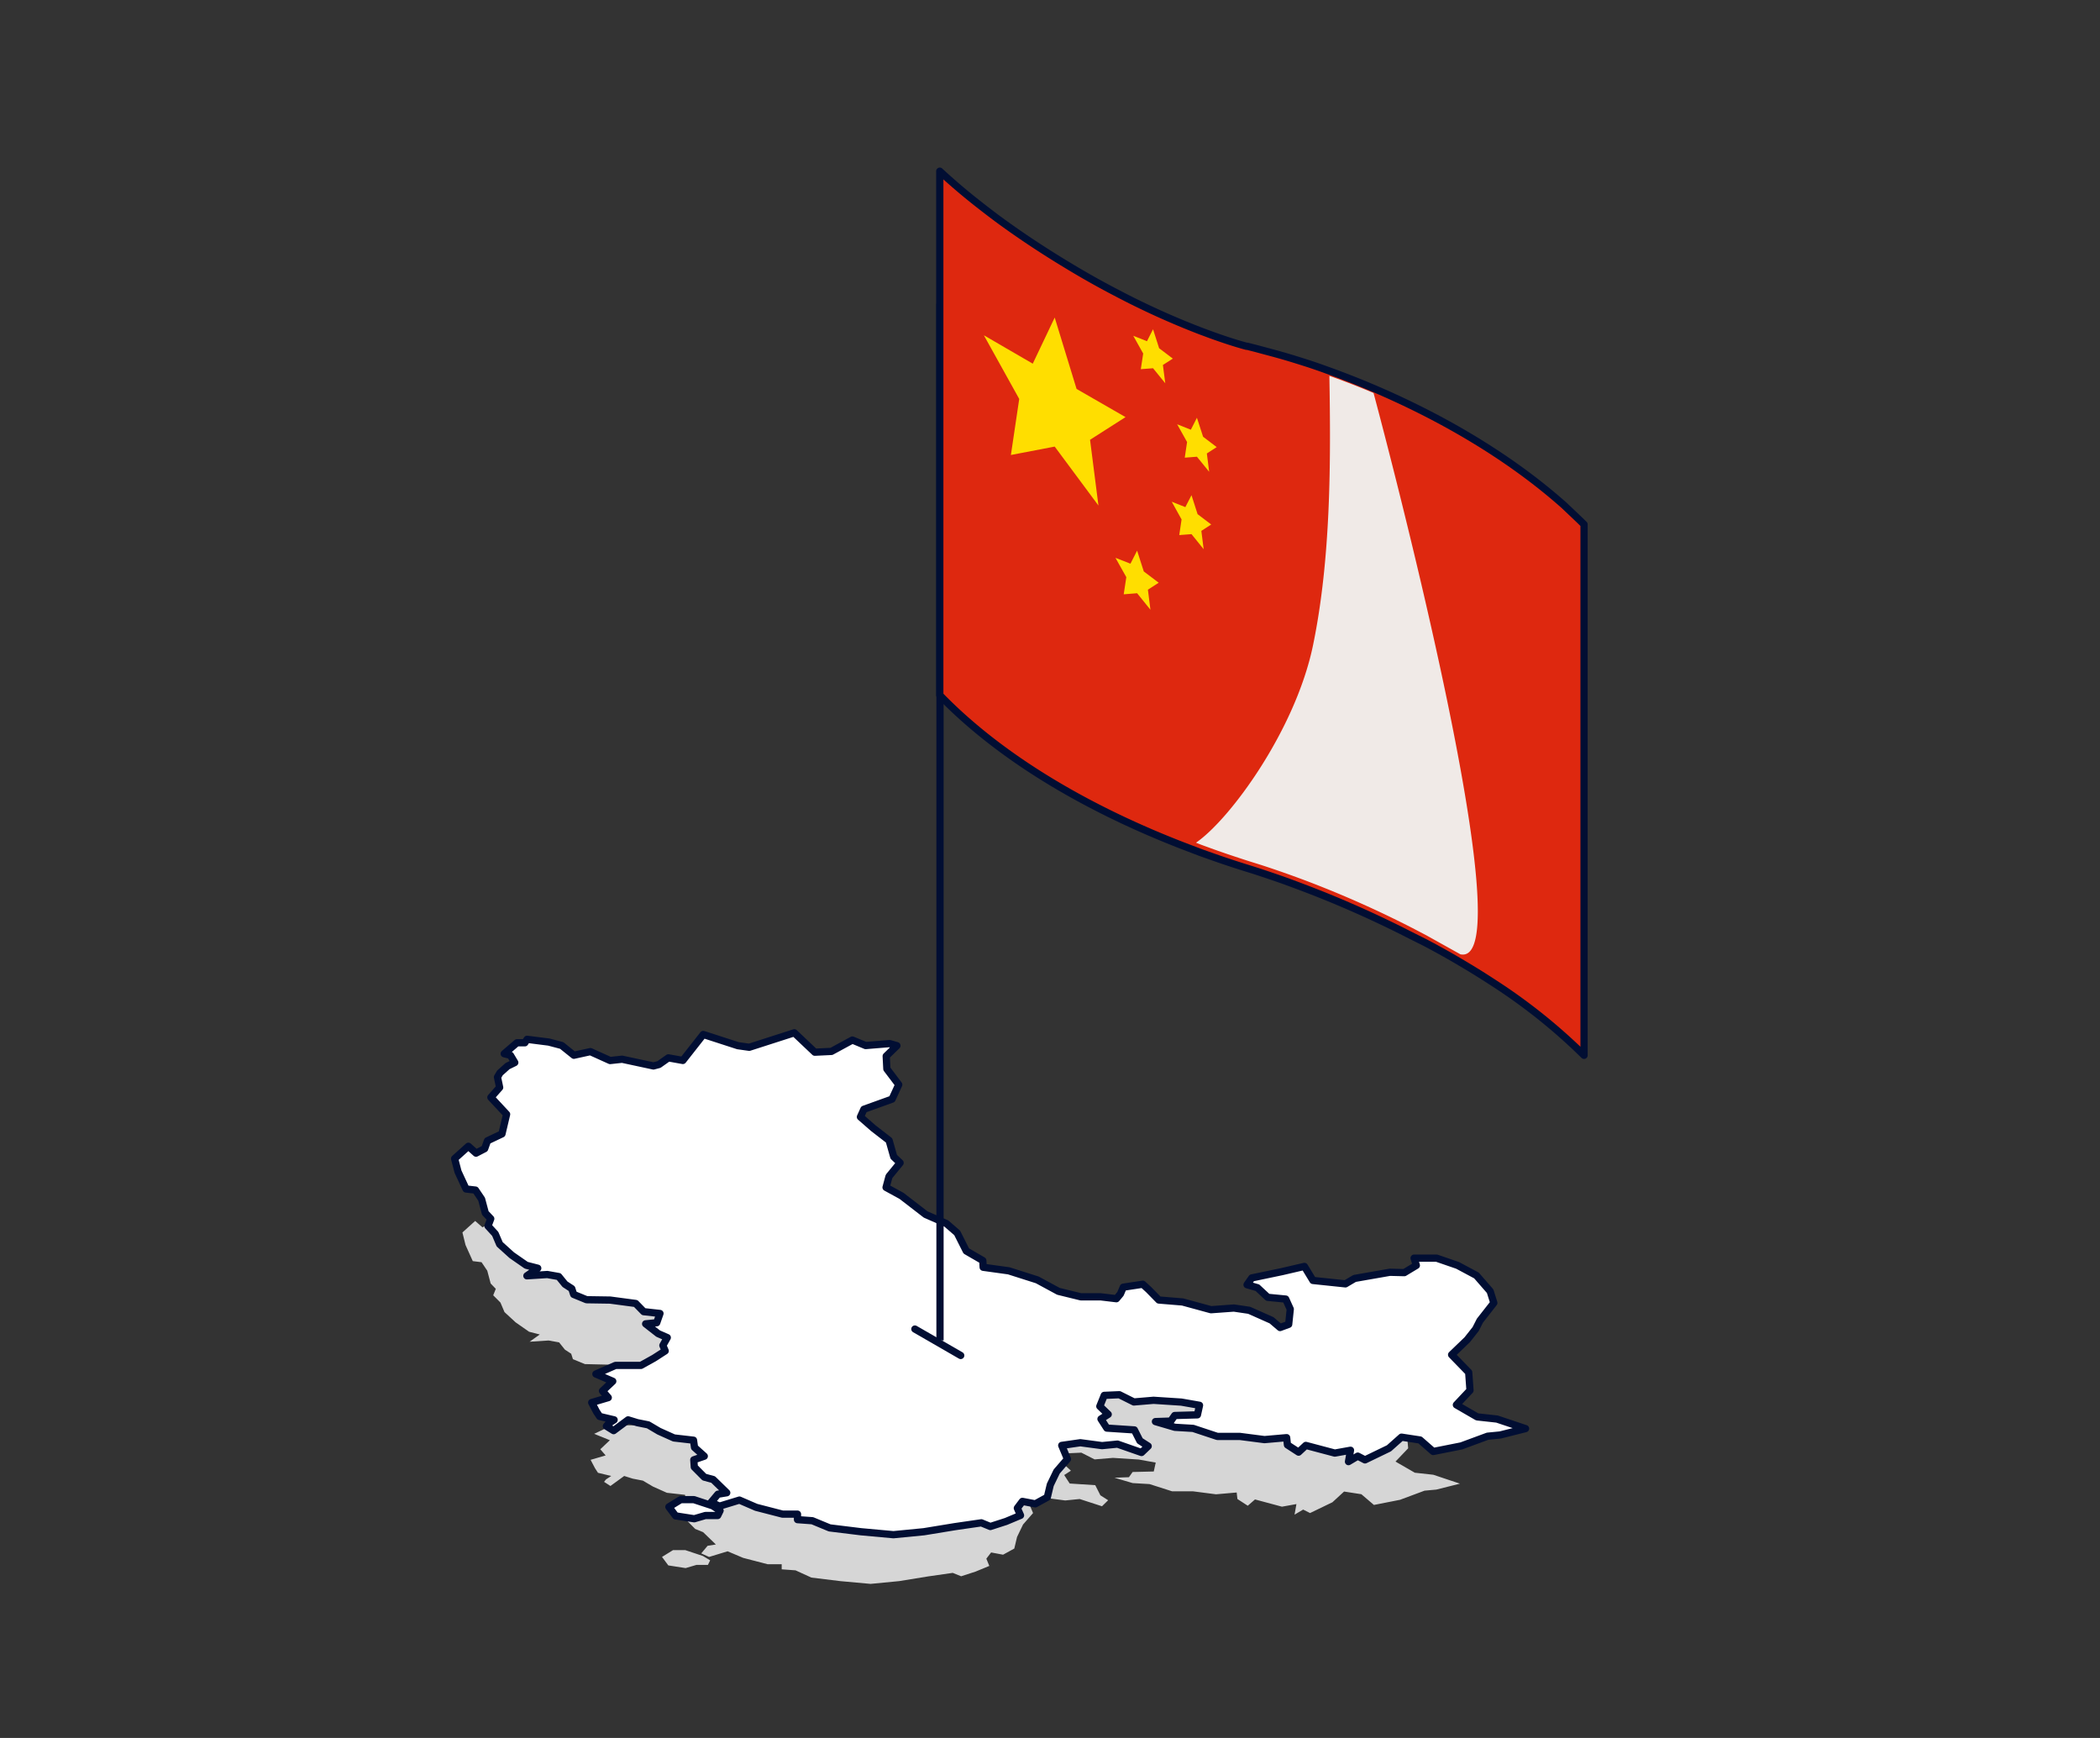 <?xml version="1.0" encoding="UTF-8"?> <svg xmlns="http://www.w3.org/2000/svg" viewBox="0 0 290 240"><rect x="0" y="0" width="290" height="240" fill="#333333" stroke="none"/><defs><style>.cls-7{fill:#ffde00}</style></defs><g style="isolation:isolate"><g id="China_flag" data-name="China flag"><path id="shadow-land" d="M94.68 216.54l-2.39-.37-.87-1.17 1.52-.94h1.7l2.43.81 1 .6-.31.63h-1.58zm97.39-21.09l2.2 2.26.19 2.29-1.75 1.83 2.67 1.54 2.55.28 3.68 1.23-3.26.82-1.63.15-3.38 1.26-3.61.71-1.73-1.48-2.39-.37-1.61 1.48-3.09 1.49-.95-.48-1.19.7.26-1.46-2 .36-3.72-1-1 .87-1.43-.93-.1-.9-2.85.25-3.17-.41h-2.89l-3.12-1-2.34-.14-2.51-.74 2-.07.51-.72 2.92-.07.27-1.23-2.33-.42-3.57-.23-2.54.21-1.83-.93-1.95.09-.57 1.4 1.08 1-.93.6.76 1.17 3.53.23.71 1.4 1.07.68-.85.83-3.08-1-2 .2-2.79-.37-2.39.34.74 1.77-1.38 1.58-.83 1.72-.38 1.6-1.55.85-1.65-.31-.66.86.41 1-1.89.78-2 .65-1.16-.47-3.41.49-4 .65-3.93.38-4.18-.38-4-.49-2.19-1-1.91-.14v-.7h-1.93l-3.39-.88-2.15-.91-2.56.78-1.08-.49.88-1.05 1.14-.18-1.76-1.7-1.1-.45-1.29-1.3-.07-.92 1.36-.47-1.26-1.12-.14-.9-2.51-.28-1.92-.86-1.39-.82-1.4-.27-1.18-.37-1.9 1.38-.88-.57.27-.34.72-.47-1.83-.44-.41-.63-.61-1.16 2.08-.61-.74-.85 1.32-1.25-2.17-.88 2.48-1.18h3.27l1.67-.89 1.45-.89-.3-.71.56-1-1.18-.49-1.6-1.26 1.42-.14.42-1.19-2.1-.24-1-1.13-3.29-.44-3.07-.07-1.66-.68-.24-.75-.87-.57-.8-1-1.45-.26-2.62.17 1.4-1-1.48-.38-1.86-1.3-1.53-1.41-.56-1.32-1-1 .36-.89-.71-.74-.47-1.77-.79-1.17-1.21-.15-1-2.22-.43-1.74 1.76-1.59 1 .88 1.11-.57.36-1L70 167l.59-2.52-2-2.17 1.14-1.26-.28-1.33.31-.54 1-.87.92-.46-.56-.9-.81-.21 1.63-1.45h1l.28-.45 2.76.35 1.66.45 1.56 1.25 2.13-.46 2.53 1.14 1.55-.17 4 .87.78-.16 1.21-.87 1.83.34 2.62-3.34 4.46 1.44 1.45.2 5.8-1.88 2.64 2.5 2.14-.1L115 155l1.7.7 3.1-.25.9.27-1.36 1.28.08 1.66 1.53 2-.86 1.89-3.62 1.31-.44 1 1.66 1.45 2 1.57.6 2.1.81.78-1.42 1.75-.37 1.42 2 1.08 3.09 2.4 2.67 1.16 1.38 1.21 1.18 2.32 2.12 1.23.05.86 3.3.46 3.65 1.17 2.72 1.47 2.89.7h2.54l2 .24.51-.62.37-.86 2.5-.39.77.71 1.3 1.33 3.06.25 3.65 1 2.94-.21 2 .29 2.9 1.27 1.09 1 1.1-.41.21-2-.59-1.29-2.31-.23-1.33-1.24-1.33-.38.62-.88 3.87-.8 2.89-.68 1.1 1.81 4.18.44 1.18-.7 4.53-.79 1.88.05 1.55-.92-.28-1h2.89l2.7 1 2.42 1.3 1.76 2 .48 1.51-1.79 2.28-.55 1.08-1.08 1.33z" style="mix-blend-mode:multiply" fill="#d6d6d6"></path><path d="M95.87 209.73l-2.57-.4-.93-1.24 1.63-1h1.83l2.61.86 1 .66-.33.67h-1.7zm104.59-22.65l2.36 2.43.18 2.49-1.88 2 2.87 1.66 2.74.3 3.94 1.32-3.5.88-1.74.17-3.63 1.34-3.88.77-1.82-1.59-2.56-.39-1.73 1.54-3.31 1.6-1-.52-1.28.76.28-1.57-2.17.39-4-1.06-1 .93-1.54-1-.11-1-3.06.27-3.4-.44h-3.11l-3.35-1.11-2.51-.15-2.69-.79 2.12-.07.54-.77 3.14-.09.29-1.32-2.51-.44-3.84-.25-2.72.23-2-1-2.09.09-.61 1.51 1.16 1.11-1 .64.81 1.26 3.8.25.76 1.5 1.15.74-.92.88-3.32-1.16-2.13.21-3-.4-2.57.37.79 1.89-1.48 1.71-.89 1.84-.41 1.72-1.66.91-1.78-.34-.7.93.44 1-2 .84-2.17.7-1.24-.51-3.66.53-4.27.7-4.21.41-4.49-.41-4.32-.53-2.39-.99-2.05-.15v-.76h-2.07l-3.64-.94-2.31-1-2.75.84-1.16-.53.94-1.12 1.22-.2-1.88-1.83-1.22-.33-1.38-1.39-.07-1 1.45-.5-1.35-1.21-.14-1-2.7-.31-2.07-.93-1.49-.88-1.5-.3-1.27-.39-2 1.49-1-.62.3-.36.77-.51-2-.47-.45-.68-.65-1.24L84 193l-.8-.92 1.42-1.34-2.33-1 2.71-1.19h3.51l1.8-1 1.55-1-.32-.76.61-1.08-1.26-.55-1.73-1.35 1.53-.15.45-1.28-2.25-.25-1.1-1.13-3.53-.47-3.26-.05-1.78-.73-.26-.8-.94-.61-.86-1.06-1.58-.28-2.82.18 1.5-1.05-1.59-.41-2-1.39-1.67-1.51-.61-1.43-1-1.09.38-1-.75-.79-.51-1.91-.85-1.26-1.3-.15-1.11-2.39-.47-1.8 1.9-1.71 1.06.95 1.19-.62.39-1.09 2-.95.64-2.71-2.17-2.33 1.21-1.37-.3-1.43.34-.58 1.05-.94 1-.49-.6-1-.86-.22 1.76-1.51h1.09l.31-.48 3 .38 1.78.47 1.68 1.35 2.28-.5 2.72 1.23 1.66-.18 4.33.93.76-.2 1.3-.92 2 .36 2.82-3.59 4.78 1.55 1.57.22 6.22-2 2.83 2.68 2.3-.11 2.89-1.57 1.83.76 3.32-.27 1 .29-1.48 1.44.09 1.77 1.64 2.17-.92 2-3.89 1.4-.48 1.06 1.79 1.56 2.17 1.68.64 2.26.88.84-1.53 1.87-.41 1.52 2.14 1.17 3.33 2.57 2.86 1.25 1.49 1.29 1.26 2.5 2.28 1.32.05.93 3.54.49 3.93 1.25 2.92 1.58 3.1.76h2.73l2.18.26.56-.67.39-.92 2.69-.41.82.75 1.4 1.43 3.28.27 3.92 1.07 3.16-.23 2.11.31 3.1 1.38 1.17 1 1.19-.44.22-2.1-.63-1.39-2.48-.24-1.43-1.33-1.43-.41.66-.94 4.16-.87 3.1-.72 1.18 1.94 4.49.47 1.27-.75 4.86-.85 2 .05 1.66-1-.31-1h3.11l2.9 1 2.6 1.39 1.89 2.17.51 1.62-1.92 2.45-.59 1.16-1.16 1.47z" stroke-linejoin="round" stroke="#010e33" fill="#fff"></path><path stroke-miterlimit="10" fill="none" stroke="#010e33" d="M129.81 41.92V185.1"></path><path d="M216 69.79c-8.09-7.19-17.83-12.57-26.62-16.29-2.15-.91-4.25-1.72-6.24-2.43-.79-.29-1.55-.55-2.3-.8-1.3-.42-2.55-.81-3.73-1.15s-2.54-.69-3.67-1l-1.18-.3h-.11c-.8-.21-1.64-.47-2.51-.75-1-.33-2.11-.71-3.21-1.13l-.52-.19A108.1 108.1 0 0 1 154 40.34c-2.21-1.15-4.46-2.42-6.68-3.77-3.31-2-6.57-4.15-9.68-6.45-.79-.59-1.57-1.19-2.35-1.8a85.198 85.198 0 0 1-5.51-4.68V96a63.58 63.58 0 0 0 3.66 3.48c8.8 7.74 20 13.56 30.73 17.63l1.66.63c1.26.45 2.5.89 3.73 1.3.93.31 1.86.61 2.77.89 1.5.46 3.07 1 4.7 1.56 1.21.44 2.46.9 3.73 1.39a146.6 146.6 0 0 1 14.05 6.29l2 1c1.63.86 3.24 1.75 4.82 2.69 1.57.92 3.12 1.88 4.63 2.87a77.82 77.82 0 0 1 12.49 10V72.42c-.91-.9-1.85-1.77-2.75-2.63z" stroke-linecap="round" fill="#de280f" stroke-linejoin="round" stroke="#010e33"></path><path id="shadow-flag" d="M201.67 131.78l-4.7-2.62-1.91-1a144.51 144.51 0 0 0-13.72-6.16c-1.24-.48-2.46-.93-3.64-1.35-1.59-.56-3.12-1.08-4.59-1.53-.88-.27-1.78-.57-2.69-.87-1.21-.4-2.42-.82-3.64-1.27-.54-.19-1.08-.39-1.62-.61 4.71-3.22 13.76-15.59 16.17-27.3 2.46-11.92 2.46-25.26 2.25-37.17 1.95.69 4 1.48 6.1 2.37 1.82 6.79 21.04 79.45 11.99 77.51z" style="mix-blend-mode:multiply" fill="#f0eae7"></path><path class="cls-7" d="M145.65 43.85l3.02 9.86 6.76 3.89-4.9 3.13 1.16 9.08-6.04-8.14-6.05 1.16 1.15-7.74-4.88-8.79 6.75 3.92 3.03-6.37zM159.23 45.47l.84 2.62 1.89 1.43-1.37.88.33 2.53-1.69-2.08-1.69.13.33-2.16-1.37-2.45 1.89.75.84-1.65zM165.29 57.69l.85 2.62 1.88 1.43-1.36.88.32 2.53-1.69-2.08-1.68.13.32-2.16-1.37-2.45 1.89.75.84-1.65zM164.54 68.38l.84 2.62 1.88 1.43-1.36.88.32 2.53-1.68-2.08-1.69.13.32-2.16-1.36-2.45 1.88.75.85-1.65zM157.03 76.04l.92 2.87 2.06 1.56-1.49.96.35 2.77-1.84-2.28-1.85.15.36-2.37-1.5-2.67 2.07.81.92-1.8z"></path><path stroke-linecap="round" fill="none" stroke-linejoin="round" stroke="#010e33" d="M126.34 183.53l6.33 3.65"></path></g></g></svg> 